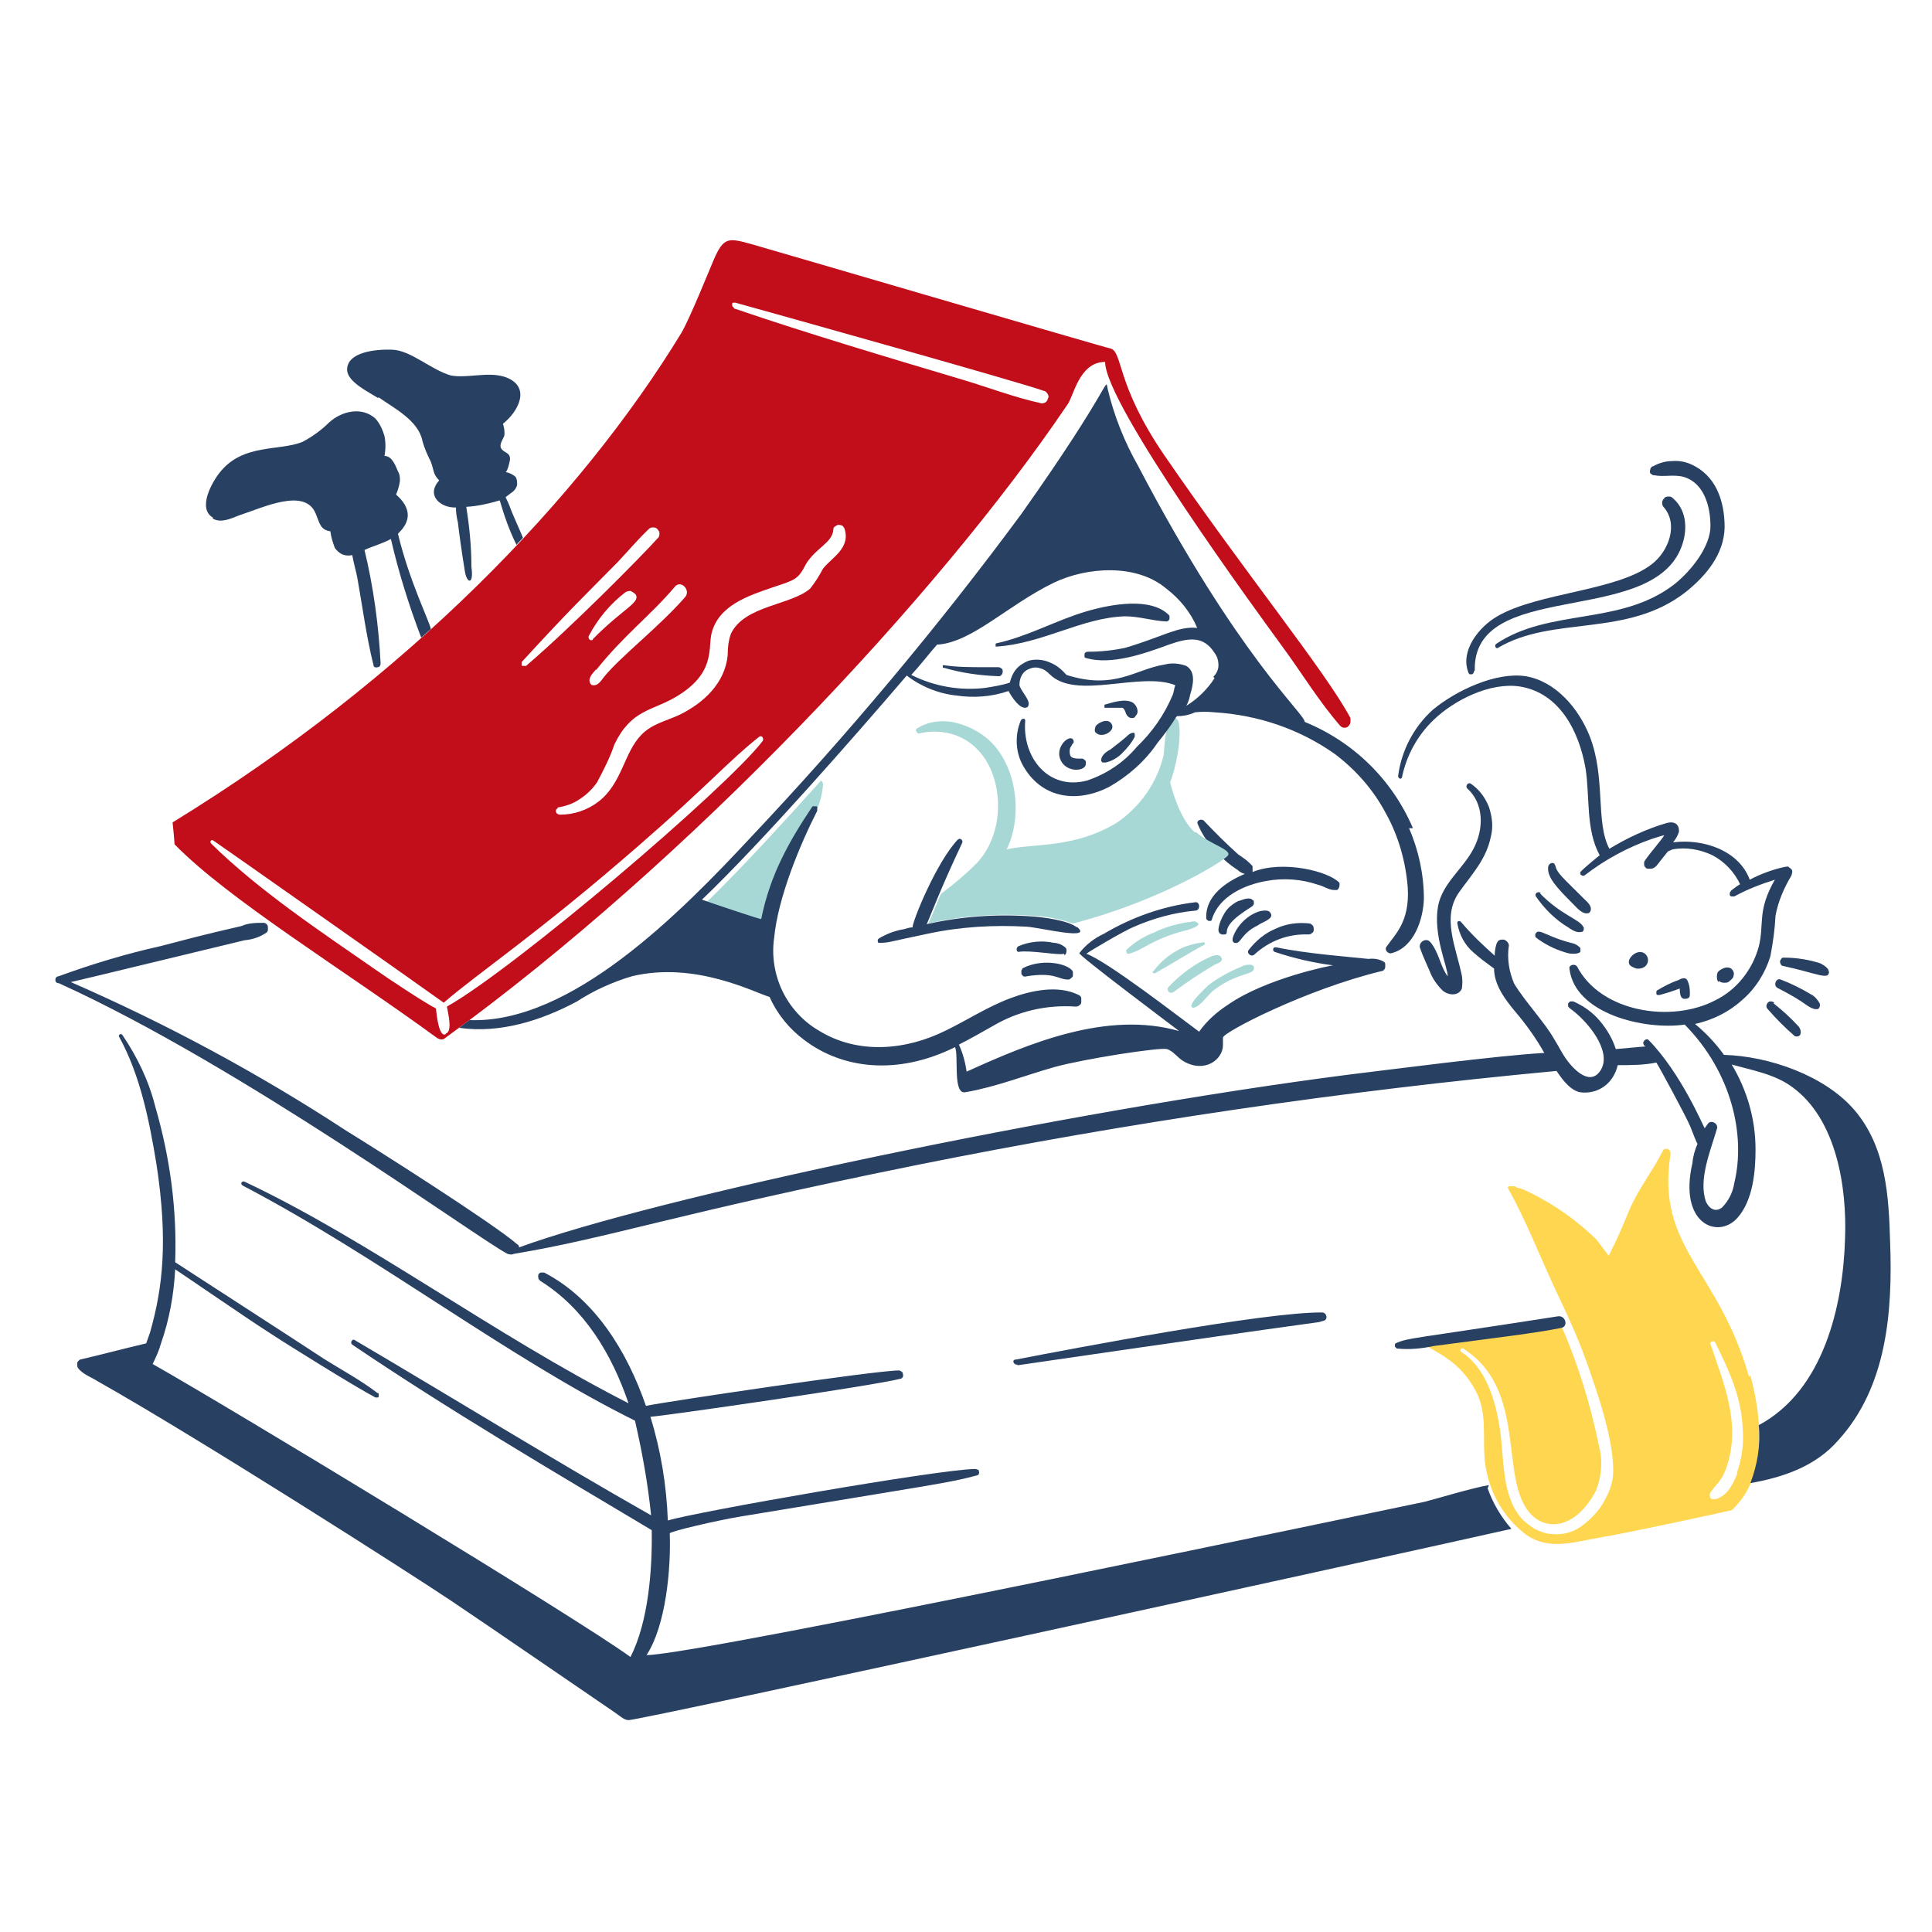 <?xml version="1.0" encoding="UTF-8"?>
<svg id="Livello_1" xmlns="http://www.w3.org/2000/svg" version="1.1" viewBox="0 0 300 300">
  <!-- Generator: Adobe Illustrator 29.0.0, SVG Export Plug-In . SVG Version: 2.1.0 Build 186)  -->
  <defs>
    <style>
      .st0 {
        fill: #ffd650;
      }

      .st1 {
        fill: #c20e1a;
      }

      .st2 {
        fill: #284062;
      }

      .st3 {
        fill: #a7d8d6;
      }
    </style>
  </defs>
  <path class="st3" d="M185.5,156.4c.7,0,2.1-1.9,2.8-2.5,3-2.4,5.4-2.5,6.2-3.1,0,0,.2-.2.2-.3,0-.1,0-.2,0-.3,0-.1,0-.2-.2-.3,0,0-.2-.1-.3-.1-.5,0-1,0-1.4.3-1.8.7-3.6,1.7-5.2,2.9-.3.4-3.9,3.5-2.1,3.5Z"/>
  <path class="st3" d="M182.3,154c2-1.5,4.1-2.9,6.3-4.2.4-.2,1.3-.4,1.1-1-.2-.7-1.1-.5-1.6-.3-2.5,1.1-4.7,2.7-6.6,4.7-.5.5.1,1.3.8.8Z"/>
  <path class="st3" d="M179.4,151.1c2.5-1.4,5-3,7.6-4.4.2,0,0-.4,0-.4-1.6.2-3.1.6-4.4,1.4-1.4.8-2.5,1.8-3.5,3.1-.3.2,0,.4.3.3Z"/>
  <path class="st3" d="M175.3,148.1c2.3-.6,3.4-2.2,8.7-3.6.2,0,3-.8,1.8-1.3-.4-.3-.8,0-1.4,0-1.8.3-3.6.8-5.2,1.6-1.6.6-3,1.5-4.2,2.6-.3.3,0,.8.3.7Z"/>
  <path class="st2" d="M146.6,103.7c2.7.8,5.6,1.2,8.4,1.3.2,0,.4,0,.5-.2.1-.1.2-.3.2-.5s0-.4-.2-.5c-.1-.1-.3-.2-.5-.2-.7,0-1.4,0-2.1,0-2.1,0-4.2,0-6.3-.3,0,0-.1,0-.2,0,0,0,0,.1,0,.2,0,0,0,.1,0,.2,0,0,0,0,.2,0Z"/>
  <path class="st2" d="M154.8,100.4c7.2-.5,13.2-4.5,19.9-4.7,2.2,0,4.2.7,6.4.8.1,0,.2,0,.3-.1,0,0,.2-.2.2-.3,0-.1,0-.2,0-.3,0-.1,0-.2-.1-.3-2.8-2.8-8.9-1.7-12.7-.6-4.8,1.4-9.1,3.9-14.1,5,0,0-.1,0-.1.1,0,0,0,.1,0,.2,0,0,0,.1,0,.2,0,0,.1,0,.2,0Z"/>
  <path class="st2" d="M158,212c55.5-8.1,45-6.3,47.5-6.9.8-.2.5-1.3-.2-1.3-8.9-.1-38.7,5.6-47.5,7.3-.8,0-.4.9.2.8Z"/>
  <path class="st2" d="M171,118c0,0,0,.2,0,.2,0,0,.1.1.2.2,0,0,.2,0,.2,0,0,0,.2,0,.3,0,.9-.2,1.8-.7,2.5-1.4.8-.8,1.5-1.6,2-2.6,0,0,0-.1,0-.2,0,0,0-.2,0-.2,0,0,0-.1-.1-.2s-.1,0-.2,0c-.4,0-.8.4-1,.6-.8.7-1.6,1.3-2.5,2-.6.3-1.4.9-1.4,1.6Z"/>
  <path class="st2" d="M166.4,115.7c.2-.3.4-.3.3-.7-.4-1.3-3.3,1.1-1.8,3.4,1.1,1.6,3.6,1.3,3.7.3,0-.1,0-.2,0-.4,0-.1,0-.2-.2-.3,0,0-.2-.2-.3-.2-.1,0-.2,0-.4,0-.5,0-1,0-1.4-.3-.2-.3-.2-.6-.2-.9,0-.3.1-.6.3-.8Z"/>
  <path class="st2" d="M166.7,117.7c0,0,0,0,0,0h0Z"/>
  <path class="st2" d="M170.1,112.8c0,.2-.1.3-.1.5,0,.2,0,.4.2.5.9.9,3.1-.3,2.4-1.4-.5-.9-2-.3-2.5.4Z"/>
  <path class="st2" d="M171.6,109.4c0,0-.1,0-.1.1,0,0,0,.1,0,.2,0,0,0,.1,0,.2,0,0,.1,0,.2,0,.9,0,1.7,0,2.6,0,.5.3.4.9.8,1.3.2.2.4.3.6.3s.5,0,.6-.3c.7-.6.2-1.7-.4-2.1-1.2-.7-3.2,0-4.3.3Z"/>
  <path class="st2" d="M159.4,151.6c4.4-.7,4.9.5,6.4.5.2,0,.3,0,.5-.2.1-.1.3-.2.3-.4s0-.3,0-.5-.1-.3-.2-.4c-1.1-1.1-4.7-1.7-7.5-.3-.1,0-.2.2-.3.4,0,.2,0,.3,0,.5,0,.1.2.3.3.4.1,0,.3.1.5,0Z"/>
  <path class="st2" d="M203.4,143.4c-1.8-.2-3.6,0-5.3.8-1.7.7-3.1,1.9-4.2,3.3-.4.5.4,1.2.9.7,2.3-2.1,5.2-3.2,8.3-3.1.2,0,.4,0,.6-.2.2-.1.3-.3.3-.5,0-.2,0-.4-.1-.6-.1-.2-.3-.3-.5-.4Z"/>
  <path class="st2" d="M195.3,143.7c.6-.5,2.6-1,2-1.9-.3-.6-1.2-.4-1.7-.3-1,.3-1.9.9-2.6,1.6s-1.3,1.6-1.6,2.6c0,.1,0,.3,0,.4,0,.1.2.3.3.3,1,.3.9-1.4,3.6-2.7Z"/>
  <path class="st2" d="M194.5,140.7c0,0,.1-.2.2-.3,0-.1,0-.2,0-.3,0-.1,0-.2-.1-.3,0,0-.2-.1-.3-.2-.7-.3-1.7.3-2,.3-.8.4-1.6,1-2.1,1.8-.5.8-.9,1.7-1,2.6,0,.2,0,.3.1.5,0,.1.2.2.4.3.2,0,.3,0,.5,0,.2,0,.3-.2.3-.4,0-1.8,3.7-3.7,4.1-4.1Z"/>
  <path class="st2" d="M194.5,135.3c0-.1,0-.2,0-.4s0-.3,0-.4c-.6-.7-1.4-1.3-2.2-1.8-1.9-1.7-3.7-3.5-5.4-5.3-.4-.3-1.2,0-.9.6.7,1.7,1.8,3.2,3.1,4.5.9,1,2,1.9,3.1,2.6.3.3.7.5,1.1.6-3.1,1.3-6.1,3.5-6,6.8,0,.1,0,.2.1.3,0,0,.2.2.3.2.1,0,.2,0,.3,0,.1,0,.2-.2.2-.3,1.1-3.5,5-5.3,8.4-5.9,2.7-.5,5.5-.3,8.1.6.9.2,1.6.8,2.5.8.1,0,.3,0,.4,0,.1,0,.2-.2.3-.3,0-.1.1-.2.1-.4,0-.1,0-.3,0-.4-1.6-1.8-8.8-3.6-13.5-1.7Z"/>
  <path class="st2" d="M165.3,148.3c0,0,.2-.1.2-.2,0,0,.1-.2.1-.3,0,0,0-.2,0-.3,0,0,0-.2-.1-.3-.2-.2-.5-.4-.9-.6-.3-.1-.7-.2-1-.2-1.8-.4-3.7-.2-5.4.5-.5.2-.4,1,0,.9,1.8-.3,6.4.6,7,.3Z"/>
  <path class="st2" d="M253.4,150.1c.2.1.4.2.7.3,1.9.2,2.3-1.7,1.2-2.4-1.3-.8-3.3,1.4-1.9,2.1Z"/>
  <path class="st2" d="M266.9,152.3c.2.2.5.3.8.3s.6,0,.8-.2c.2-.2.5-.4.6-.6.1-.3.2-.6.1-.8-.2-.8-1.1-1.1-2.2-.3-.3.2-.4.5-.4.9,0,.3,0,.7.3.9Z"/>
  <path class="st2" d="M260.8,153.4c.1.3-.1,1.7.8,1.7s.8-.5.8-1c0-.7-.1-1.3-.4-1.9-.3-.5-.9-.3-1.4,0-1.2.4-2.3,1-3.3,1.6,0,0-.1.1-.1.2,0,0,0,.2,0,.3,0,0,0,.2.2.2,0,0,.2,0,.3,0,1.1-.3,2.1-.6,3.1-1Z"/>
  <path class="st2" d="M282.7,149.6c-1.8-.6-3.8-.9-5.7-.9-.2,0-.3,0-.4.2-.1.1-.2.3-.2.4,0,.3.2.7.5.7,5.1,1.1,7,2.2,7.1,1,0-.7-.8-1.1-1.3-1.4Z"/>
  <path class="st2" d="M281.2,154.4c-1.5-.9-3.1-1.7-4.7-2.3-.7-.3-1.2.9-.5,1.3,4.7,2.4,4.4,2.9,5.8,3.3.1,0,.3,0,.4,0,.1,0,.2-.1.3-.2,0-.1.1-.2.1-.4,0-.1,0-.3-.1-.4-.3-.5-.7-1-1.3-1.3Z"/>
  <path class="st2" d="M275.5,155.7c-.1-.1-.3-.2-.5-.2s-.3,0-.5.2c-.1.1-.2.3-.2.5s0,.3.2.5c1.3,1.5,2.7,2.9,4.2,4.2,1.1.3,1.1-.9.6-1.5-1.2-1.3-2.5-2.5-3.9-3.6Z"/>
  <path class="st2" d="M246.6,141.8c.2,0,.3-.2.4-.4.2-.8-.6-1.4-1.1-1.9-3.4-3.4-4.1-3.9-4.4-5.1-.2-.7-1-.4-1.1.2-.2,1.6,1.3,3.2,3.9,5.8.6.6,1.4,1.6,2.3,1.4Z"/>
  <path class="st2" d="M239.3,138.7c-.4-.4-1.1,0-.8.5,1.3,1.9,3,3.6,5,4.8.6.4,1.3.9,2.1.7.1,0,.3-.1.3-.3,0-.1.1-.3,0-.4-.6-1.3-3.4-1.8-6.8-5.3Z"/>
  <path class="st2" d="M238.4,145.5c1.4,1.1,3,1.9,4.7,2.4.3.1.7.2,1.1.2s.7,0,1.1-.2c0,0,0,0,.1-.1,0,0,0-.1,0-.2,0,0,0-.1,0-.2,0,0,0-.1,0-.2-.3-.3-.7-.6-1.1-.7-4.1-1-5.3-2.4-5.8-1.6,0,0,0,0-.1.1,0,0,0,.1,0,.2s0,.1,0,.2,0,0,.1.1Z"/>
  <path class="st2" d="M229,104.1c-.3-14.1,26.7-6.9,31.9-18.7,1.2-2.7,1.2-6.1-1.2-8.1-.2-.2-.4-.2-.7-.2-.2,0-.5.1-.6.3-.2.2-.3.4-.3.6,0,.2,0,.5.2.7,2.4,2.7.8,6.9-1.8,8.9-5.4,4.2-17.7,4.4-24,8.1-2.8,1.6-5.8,5.3-4.5,8.7,0,.1.1.2.2.3,0,0,.2,0,.3,0,.1,0,.2,0,.3-.2,0,0,.1-.2.1-.3Z"/>
  <path class="st2" d="M256.9,73.8c1.5.3,3.1-.2,4.7.3,3,1,4,4.5,4,7.6s-2.9,6.9-5.7,9.1c-8.4,6.4-19.3,3.6-27.6,9.2-.3.3,0,.8.3.6,8.6-5.1,20-1.5,29.2-8.7,3.1-2.5,5.9-5.8,6-10,0-4.2-1.4-8.1-5.2-9.8-.9-.4-1.9-.6-3-.5-1,0-2,.3-2.9.8-.2,0-.3.2-.4.3,0,.1-.1.3-.1.5,0,.2,0,.3.2.4.1.1.3.2.4.2Z"/>
  <path class="st2" d="M222.1,146.3c-.6-.8-1.9,0-1.6.9.4,1.2,1,2.4,1.5,3.6.4,1.1,1.1,2.1,2,3,.9.8,2.5.9,3-.3.1-.7.1-1.4,0-2-.9-4.4-3.2-9.1-.4-13,2-2.8,4.2-5.1,4.9-8.6.4-1.5.2-3.1-.3-4.6-.6-1.5-1.5-2.7-2.8-3.6-.4-.3-.9.3-.6.7,2.7,2.4,2.6,6.4,1,9.4-1.6,3.1-4.8,5.3-5.5,8.9-.8,4.5,1.5,9.4,1.5,10.9-1.1-1.4-1.3-3.5-2.6-5.2Z"/>
  <path class="st3" d="M185.6,129.3c-2.4-2-3.7-7-3.9-7.8.8-2,1.9-7,1.3-9.4,0-.2-.2-.3-.3-.5-.2-.1-.3-.2-.5-.2s-.4,0-.5.2c-.2.1-.3.3-.3.5-.4,1.7-.6,3.4-.7,5.1-1,4.3-3.6,8-7.2,10.5-6.7,4.1-12.9,3.2-17.2,4.2,2.5-4.9,1.8-13.2-3.1-17.3-1.6-1.3-3.4-2.1-5.4-2.5-1.9-.3-3.8,0-5.4,1-.4.2,0,.8.3.8,1.6-.4,3.2-.4,4.8,0s3,1.2,4.1,2.3c4.2,4,4.8,12.9,0,17.9-1.7,1.7-3.6,3.3-5.5,4.7-1.1,2.6-1.7,4.2-2,4.6,5.3-1.2,10.8-1.6,16.3-1.2,2.1.1,4.2.5,6.2,1.2,13.3-3.4,23.7-9.8,24.1-10.6.5-.9-2.8-1.7-5-3.6Z"/>
  <path class="st2" d="M167.2,144c-1.3-1.1-5.4-1.6-7-1.7-5.5-.4-10.9,0-16.3,1.2.4-.8,2-5.2,5.5-12.6.2-.4-.3-.9-.7-.5-3.3,3.5-7,12.6-7,13.6-.5,0-1,.2-1.4.3-1.3.2-2.6.7-3.8,1.4,0,0-.1.1-.2.2,0,0,0,.2,0,.3,0,0,0,.2.2.2,0,0,.2,0,.3,0,1.2,0,1.4-.2,7.2-1.4,5.1-1.1,10.3-1.4,15.5-1.1,2.3.2,10.4,2.2,7.7,0Z"/>
  <path class="st3" d="M109.5,140.1c2.4.8,8.8,3,9.2,3,1.4-6.9,4.3-12,7.9-17.4,0,0,0-.1.1-.1,0,0,.1,0,.2,0,.5-1.2.8-2.5.9-3.8,0-.2-.1-.4-.3-.6-6.3,7-12.9,14.2-18,19.1Z"/>
  <path class="st2" d="M58.8,61.7c2.4,1.7,6.2,3.6,6.8,6.8.3,1.1.8,2.2,1.3,3.2.5,1.3.3,1.9,1.3,2.9-2.1,2.3.2,4.3,2.6,4.2,0,.8.1,1.5.3,2.3.1,1,.6,4.7,1.1,7.7.3,1.8,1.4,2.1,1-.8,0-3.1-.3-6.2-.8-9.3,1.8-.1,3.5-.5,5.2-1,.7,2.4,1.5,4.7,2.6,6.9.3-.4.7-.7,1-1.1-.6-1.5-1.7-3.8-2.1-5-.2-.5-.4-.9-.6-1.3.4-.3.8-.6,1.2-.9.3-.3.5-.6.6-1,0-.4,0-.8-.2-1.2-.4-.4-1-.7-1.6-.8.3,0,.7-1.8.7-2,0-1.1-.9-.9-1.4-1.7-.3-.6.3-1.4.5-1.9.1-.6,0-1.3-.2-1.9,2.4-1.9,4.4-5.7.5-7.2-2.7-1-6,.2-8.6-.3-3.1-.9-6.2-3.9-9.1-4-2.7-.1-7,.4-7,3.1,0,1.9,3.4,3.5,4.8,4.4Z"/>
  <path class="st2" d="M33,80.5c1.3.8,2.9,0,4.2-.5,3.7-1.2,10.1-4.3,11.8-.3.6,1.4.7,2.6,2.3,2.8.1.9.4,1.8.7,2.6.3.4.7.8,1.2,1,.5.2,1,.2,1.5.1.2,1.2.6,2.5.8,3.6.8,4.5,1.4,9.1,2.5,13.5,0,.1.1.3.2.3.1,0,.3.1.4,0,.1,0,.3,0,.4-.2s.1-.2.1-.4c-.3-5.9-1.1-11.8-2.5-17.6,1.3-.6,2.8-1,4.1-1.7,1.2,5.2,2.8,10.3,4.7,15.3.5-.4,1-.9,1.5-1.3-.1-1-3.3-7.3-5.1-14.8,0-.2,3.6-2.7-.3-6.1.3-.7.5-1.4.6-2.1,0-.5,0-1-.3-1.5-.4-.9-.9-2.4-2.1-2.4.2-1,.2-2.1,0-3.1-.3-1-.7-1.9-1.4-2.7-2.1-1.9-5.2-1.2-7.2.6-1.2,1.2-2.6,2.2-4.1,3-3.6,1.5-9.3.2-12.9,4.8-1.2,1.5-3.5,5.6-1,7Z"/>
  <path class="st1" d="M209.7,111.5c-3.9-7.3-16.2-22.3-28.9-40.8-7.6-11.1-6.4-16.1-8.4-16.6-.4,0-53.9-15.7-55.4-16.1-3.9-1.1-4.6-1.3-6.2,2.4-.6,1.4-3.7,9.1-5,11.3-15.6,25.6-42.6,53.7-79,76,0,0,.3,2.9.3,3.4,8.4,8.6,26.3,19.5,40.8,30.1.2.1.4.2.6.2s.4,0,.6-.2c37.8-27.4,76.6-68.7,96.6-98.3,1-1.2,1.8-6.7,5.9-6.7,0,6.6,23.8,39.1,27.6,44.3,3,4.1,5.6,8.4,8.9,12.2.2.2.4.3.6.3.2,0,.5,0,.6-.2.2-.1.3-.3.4-.6,0-.2,0-.5,0-.7ZM113.9,47.7c0,0-.2-.1-.2-.2,0,0,0-.2,0-.3,0-.1,0-.2.2-.2,0,0,.2,0,.3,0,7.9,2.2,44,12.3,47.9,13.7.2,0,.4.2.6.5.1.2.2.5,0,.7,0,.2-.2.5-.4.6-.2.1-.5.2-.7.1-4.1-.9-8-2.4-12-3.6-11.4-3.4-24.5-7.3-35.6-11.1h0ZM92.1,99.3c-.3.3-.8,0-.7-.5,1.4-2.7,3.4-5.1,5.8-6.9.3-.1.6-.2.8-.1s.5.3.7.5c.8,1.3-2,2.2-6.7,7ZM92.6,104c4.3-5.4,8.4-8.4,12.2-12.9.9-1.1,2.5.5,1.6,1.6-4,4.6-10,9.2-12.6,12.4-.4.5-.9,1.4-1.7,1.3-.1,0-.2,0-.3-.1,0,0-.2-.2-.2-.3-.3-.8.5-1.5.9-2ZM81.1,102.7c7.9-8.6,9.4-9.9,14.8-15.4,1.6-1.7,3.2-3.6,4.9-5.2.2-.2.4-.2.7-.2.2,0,.5.1.6.3.2.2.3.4.3.6,0,.2,0,.5-.2.7-2.6,2.9-13.6,14-20.4,19.8,0,0,0,0-.1.1,0,0-.1,0-.2,0,0,0-.1,0-.2,0,0,0-.1,0-.2,0,0,0,0,0-.1-.1,0,0,0-.1,0-.2,0,0,0-.1,0-.2,0,0,0-.1.1-.2h0ZM86.5,125.4c1.3-.2,2.5-.6,3.5-1.3,1.1-.7,2-1.6,2.7-2.6,1-1.9,2-3.8,2.7-5.9,2.6-5.4,5.8-5.2,9.4-7.3,6.4-3.7,5.1-7.6,5.7-10,1.1-4.3,5.7-5.8,9.5-7.1,3.6-1.2,3.9-1.2,5.2-3.7,1.6-2.5,4-3.2,4.2-5.2,0-.2,0-.4.2-.5.1-.1.3-.2.5-.3.2,0,.4,0,.6.1.2,0,.3.3.4.4,1.1,3.1-2,4.6-3.3,6.3-.6,1.1-1.2,2.1-2,3.1-3,2.6-10.2,2.6-12.3,7-.4,1.1-.5,2.2-.5,3.3-.4,4.4-3.8,7.5-7.5,9.3-1.9.9-4.3,1.4-5.9,3.1-2.7,2.7-3,7.6-6.7,10.4-1.7,1.3-3.8,2-5.9,2-.8,0-.9-.9-.3-1h0ZM69.2,160.6c-1,.5-1.4-2.8-1.5-4-1.8-.9-8.1-5.1-9.2-5.9-8.5-5.9-18.3-12.4-25.7-19.7-.3-.3,0-.7.3-.5.2.1,35.6,25,35.8,25.2,5.3-4.6,14.7-10.8,30.4-24.5,10.6-9.2,14-13.2,18.6-16.8.4-.3.8.3.5.7-5.6,7.3-38.5,35.3-49,41.2.2,1.2.9,3.9-.2,4.2Z"/>
  <path class="st2" d="M231.2,230.6c-2.8.5-7.7,2-10,2.6-.2,0-112.6,23.8-120.8,23.8,3-4.6,3.8-13.4,3.6-18.9,0-.3,7.3-2,10.9-2.6,30.8-5.1,32.3-5.2,36.8-6.4.1,0,.2-.1.3-.2,0-.1.1-.3,0-.4,0-.1,0-.3-.2-.3-.1,0-.2-.1-.4-.1-5.9.1-43.5,6.7-47.7,8-.2-5.5-1.1-10.9-2.7-16.1,2.6-.2,34.5-4.8,38.8-5.9.1,0,.3-.1.4-.3,0-.1.1-.3,0-.4,0-.2,0-.3-.2-.4-.1-.1-.3-.2-.4-.2-3.7,0-36.5,4.9-39.3,5.5-2.9-8.4-7.9-16.6-15.8-20.7-.2,0-.4,0-.5,0-.2,0-.3.2-.4.3,0,.2-.1.3,0,.5,0,.2.1.3.3.5,6.9,4.3,11.1,11.4,13.7,19-21-10.7-40.3-25.3-59.6-34.4-.4-.2-.8.3-.3.6,21.2,11.1,41.1,26.7,60.9,36.5,1.1,4.8,2,9.7,2.5,14.7-15.5-8.8-30.7-18.2-46-27.2-.4-.3-.8.4-.4.7,15.1,10.2,30.9,19.5,46.5,28.8.1,6.1-.5,14.2-3.3,19.7-7.9-5.8-62-38.6-74.2-45.5.5-1,1-2.1,1.3-3.2,1.3-3.7,2-7.6,2.2-11.5.8.5,11.7,8,14.4,9.7,2.7,1.8,13.8,8.7,16.7,10.2,0,0,.2,0,.3,0,.1,0,.2,0,.2-.2,0,0,0-.2,0-.3,0-.1,0-.2-.2-.2-2.6-2-5.6-3.6-8.3-5.3-2.7-1.8-22.2-14.4-23.1-15,.3-8.2-.8-16.3-3.1-24.2-1-4-2.8-7.7-5.1-11.1-.2-.3-.7,0-.5.3,3.3,6,4.7,13.1,5.8,19.8,1.8,11.8,1,19.1-1,26.1-.2.6-.4,1.1-.6,1.7-3.4.8-6.8,1.7-10.2,2.5-.1,0-.2.1-.3.2,0,0-.2.2-.2.3,0,.1,0,.3,0,.4,0,.1,0,.3.1.4.7,1,2.2,1.5,3.1,2.1,15.6,8.8,48.5,29.8,54.9,34.1,4.8,3.2,24.3,16.6,25.5,17.4.6.4,1.3,1.1,2,1.1,2,0,114.4-24.6,137.1-29.7-1.6-1.8-2.9-4-3.7-6.3Z"/>
  <path class="st0" d="M271.6,213.8c-4.8-16.8-14.5-20-12.2-34.6,0-.5-.2-.7-.5-.8-.1,0-.3,0-.4,0-.1,0-.2.2-.3.3-1.6,3.2-3.8,5.9-5.2,9.2-2.1,5.1-2.4,5.4-3.2,7.1-.6-.8-1.2-1.6-1.8-2.4-3.1-3.1-6.7-5.6-10.6-7.5-.6-.3-1.3-.6-1.9-.7,0,0-.2-.2-.3-.2-.1,0-.2,0-.4,0s-.3,0-.4,0c-.1,0-.2.1-.3.2,2.8,5,4.9,10.4,7.3,15.6,1.8,3.8,3.6,7.6,5,11.6,1.7,4.8,4.1,11.7,4.1,16.8,0,1.6-.5,3.1-1.3,4.5-.7,1.4-1.8,2.6-3,3.6-.7.6-1.5,1.1-2.4,1.4-.9.3-1.9.4-2.8.3-.9,0-1.9-.4-2.7-.8-.8-.5-1.6-1.1-2.2-1.8-3-3.7-2.5-9.2-3.2-13.7-.7-4.5-2.1-9.4-6-12-.3-.2,0-.7.3-.5,10.1,6.4,5.5,20.1,10.4,25.6,2.5,2.8,7.1,2.4,10.2-3.5.9-2.2,1.1-4.6.5-6.9-1.3-6.4-3.2-12.6-5.8-18.6-5.2,1-16.6,2.3-21,3,2.2,1.3,5.8,2.9,8,7.7,1.7,4,.3,8.3,1.5,12.5.9,3.7,3.1,7,6.1,9.2,3.6,2.4,7.4,1,11.6.3,3.8-.6,19.9-4.1,20.2-4.2,5.6-5.1,4.7-14.3,2.9-20.9ZM269.8,228.7c-.6,1.6-1.6,3.7-3.5,4.1-.1,0-.2,0-.4,0-.1,0-.2-.1-.3-.2,0,0-.1-.2-.1-.3,0-.1,0-.2,0-.4,1-1.6,1.9-1.7,2.8-4.7,1.9-6.4-.6-12.3-2.7-18.5-.2-.3.4-.6.7-.3,2.1,4.2,4.1,8.5,4.3,13.3.2,2.4-.1,4.8-.9,7Z"/>
  <path class="st2" d="M216.9,209.4c2,.2,3.9,0,5.8-.4,9.8-1.3,15.8-2,19.7-2.8,1.2-.2.7-2-.5-1.8-23.1,3.6-23.2,3.3-25.2,4.2,0,0-.1.1-.1.2,0,0,0,.2,0,.2,0,0,0,.2.1.2,0,0,.1.1.2.2Z"/>
  <path class="st2" d="M219.4,128.6c-3.2-7.5-9.2-13.4-16.8-16.5,0-1.3-10.3-10-25.9-39.8-2.1-3.7-3.7-7.7-4.7-11.9-.4-2,.9-.8-13.4,19.4-13,17.6-27,34.3-42,50.2-10.9,11.7-27.9,29-43.7,28.4-.5.4-1.1.8-1.6,1.2,6.3.9,12.7-1.1,18.3-4.1,2.6-1.7,5.5-3,8.5-3.9,9.9-2.4,19.2,2.6,21.4,3.2,1.2,2.7,3.1,5,5.4,6.7,5.8,4.4,14.3,5.6,23.4,1.1.6,1.3-.4,7.4,1.6,7,4.7-.8,9.2-2.6,13.8-3.9,4.7-1.3,16.4-3.1,17.5-2.8,1,.3,1.7,1.4,2.6,1.9,3.3,1.9,6.1-.3,6.1-2.5,0-.4,0-.8,0-1.2.2-.9,13-7.5,24.6-10.3.2,0,.3-.1.4-.2.1-.1.2-.3.2-.4,0-.2,0-.3,0-.5s-.1-.3-.3-.4c-.7-.4-1.5-.5-2.3-.4-2.7-.3-9.6-.8-14.3-1.8,0,0-.2,0-.3,0,0,0-.1.1-.2.2,0,0,0,.2,0,.3,0,0,.1.1.2.2,3,1,6,1.7,9.1,2.1-.3,0-10.4,2-16.3,6.1-1.7,1.1-3.3,2.5-4.5,4.2-3-2.2-14.2-10.9-17.5-12.1.3-.3,5.9-3.6,7.4-4.2,3-1.3,6.2-2.2,9.5-2.5.8,0,.8-1.4,0-1.3-5,.6-9.8,2.3-14.2,4.9-1.5.7-2.8,1.7-3.8,3-.2.3,13.4,10.5,15.5,12.1-11.2-3.2-23.3,1.9-33,6.3-.2-1.4-.6-2.9-1.2-4.2,1.8-.9,3.5-1.9,5.3-2.9,3.9-2.3,8.3-3.3,12.8-3,.2,0,.4,0,.6-.2.2-.1.3-.3.3-.5,0-.2,0-.4,0-.6,0-.2-.2-.4-.4-.5-3.2-1.6-7.4-.7-10.6.5-3.5,1.3-6.7,3.4-10,5-6.2,3.1-13.7,3.8-19.8,0-2.4-1.4-4.4-3.6-5.6-6.1-1.2-2.5-1.7-5.4-1.3-8.2.6-6.4,4.1-14.7,6.7-19.8,0,0,0-.1,0-.2,0,0,0-.1,0-.2,0,0,0-.1,0-.2,0,0,0,0-.1-.1,0,0-.1,0-.2,0,0,0-.1,0-.2,0,0,0-.1,0-.2,0,0,0,0,0-.1.1-3.6,5.4-6.5,10.5-7.9,17.4.2.2-7.5-2.4-9.2-3,9.3-8.9,23.4-25,31.8-34.8,2.2,1.7,4.9,2.8,7.7,3.1,2.7.4,5.5.2,8.1-.7,0,0,1.3,2.5,2.5,2.6.1,0,.3,0,.4-.1.1,0,.2-.2.2-.3.3-.8-1.2-2.2-1.4-3.1,0-.6.1-1.1.4-1.6s.7-.8,1.3-1c.5-.2,1.1-.2,1.6,0,.5.1,1,.5,1.4.9,4.1,4.1,14.1-.5,19.5,1.7-.2.5-.2,1-.4,1.5-1.3,3.1-3.2,5.8-5.6,8.1-2,2.4-4.7,4.2-7.7,5.2-6,1.6-10.1-3.6-9.6-9.3,0-.4-.5-.4-.7,0-.5,1.2-.7,2.5-.6,3.8.1,1.3.5,2.5,1.2,3.6,2.9,4.7,8.2,5.4,13.1,2.9,3-1.7,5.6-4,7.5-6.8,2.6-3.2,2.9-4.2,3.1-4.2,1,0,1.9-.2,2.8-.6,1-.1,1.9-.1,2.9,0,6.8.4,13.3,2.6,18.8,6.5,3.3,2.5,6,5.6,7.9,9.2,2,3.6,3.1,7.6,3.4,11.6.3,5.3-2,7.2-3.3,9.1-.4.5.3,1.2.8,1,3.5-.9,4.9-5.3,5-8.4,0-3.8-.8-7.5-2.3-11ZM188.6,105.3c-1.1,1.7-2.6,3.2-4.4,4.3.3-.5.5-1.1.6-1.7.5-1.6.9-3.6-.6-4.5-1.1-.4-2.3-.5-3.4-.2-4.5.7-7.7,4-15.2,1.6-.7-.8-1.5-1.5-2.5-1.9-1.1-.5-2.3-.6-3.4-.3-.7.3-1.4.7-1.9,1.3-.5.6-.8,1.3-1,2.1-1.2.4-2.5.6-3.7.8-4,.5-8-.2-11.6-2,1.4-1.5,2.6-3.1,4-4.7,5.4-.3,10.9-6.1,18.1-9.6,5.2-2.5,12.9-3,17.5.9,2.1,1.6,3.8,3.7,4.8,6.1-3-.3-5.4,1.4-11.2,3.1-1.9.4-3.8.6-5.7.6-.1,0-.3,0-.4.1-.1,0-.2.2-.2.3,0,.1,0,.3,0,.4,0,.1.2.2.3.2,3.9,1.1,9-.7,12.8-2.1,3.1-1.1,5.4-1.4,7.1,1.3.4.5.6,1.2.6,1.9,0,.7-.3,1.3-.8,1.8Z"/>
  <path class="st2" d="M293.5,193c-.2-7.2-.6-14.9-5.6-20.7-4.6-5.3-13.2-8.3-20.2-8.5-1.3-1.8-2.8-3.4-4.5-4.8,2.7-.6,5.2-1.8,7.3-3.7,2.1-1.8,3.6-4.2,4.4-6.8.4-2.1.7-4.2.8-6.3.4-2.2,1.3-4.3,2.5-6.3,0-.2.1-.3.1-.5,0-.2,0-.3-.2-.5-.1-.1-.3-.2-.4-.3s-.3,0-.5,0c-1.9.4-3.8,1.1-5.5,2-1.7-4.6-7.3-6.4-11.9-5.8.4-.5.7-1,.9-1.6.1-.9-.4-1.8-1.9-1.4-3.1.9-6.1,2.3-8.9,4-2.2-4.2-.5-11.1-3.1-17.6-1.7-4.2-5.2-8.4-9.9-9.2-4.7-.7-10.9,2.3-14.4,5.2-3,2.7-4.9,6.4-5.4,10.3,0,.4.5.6.6.2.7-3.4,2.4-6.5,4.9-8.9,3.2-3.1,8.8-5.9,13.4-5.2,6.2,1,9.2,7,10.2,12.7.7,4.4,0,9.5,2.2,13.5-2.1,1.7-2.7,2.3-2.9,2.5-.4.4.2.9.6.6,3.1-2.4,6.6-4.3,10.3-5.6.6-.2,1.9-.6,2-.6,0,.3-3.1,3.8-3.1,4.2,0,.1,0,.3,0,.4,0,.1.1.3.2.4.1.1.2.2.4.2.1,0,.3,0,.4,0,.7,0,1.1-.7,1.5-1.2.4-.5.8-1,1.2-1.5,0,0,.5-.2.7-.3,2.1-.4,4.3,0,6.2.9,1.9,1,3.4,2.6,4.3,4.5-.5.3-.9.6-1.4,1,0,0-.1.2-.2.3,0,.1,0,.2,0,.4,0,.1.2.2.3.2.1,0,.2,0,.4,0,2-1.1,4.1-1.9,6.3-2.6-2.8,4.9-1.6,6.8-2.5,10.4-.5,1.8-1.3,3.4-2.5,4.9s-2.6,2.6-4.2,3.4c-6.8,3.6-17.8,1.9-21.5-5.2-.3-.5-1.3-.3-1.2.3.8,7,11.6,9.6,17.9,8.7,7.3,7.4,9.5,17.2,7.7,24.6-.2,1.4-.9,2.8-1.9,3.8-1,.8-2,.2-2.5-.9-1.2-3.4.7-7.9,1.7-11.3.3-.8-.9-1.5-1.4-.8-.2.3-.3.4-.5.7-.2-.3-3.7-8.6-8.7-13.7-.4-.4-1,.3-.8.6,0,.2.2.3.3.4-.3,0-4.4.4-4.6.4-.5-1.6-1.4-3.1-2.5-4.4-1.1-1.3-2.5-2.3-4.1-3,0,0-.2,0-.2,0,0,0-.2,0-.2,0,0,0-.2,0-.2.1,0,0-.1.1-.2.2,0,0,0,.2,0,.2s0,.2,0,.2c0,0,0,.2.1.2,0,0,.1.1.2.2,2.8,2,6.5,6.6,4.8,9.5-1.6,2.7-4.2,0-5.3-1.5-.8-1.1-1.3-2.2-2-3.3-1.4-2.5-4.6-5.9-6.2-8.6-.8-1.9-1.1-3.9-.8-5.9,0-.2-.1-.4-.3-.6-.2-.2-.4-.3-.6-.3s-.4,0-.6.1c-.2.1-.3.3-.4.5-.2.6-.3,1.2-.3,1.9-1.8-1.6-3.6-3.3-5.2-5.2-.2-.3-.7-.2-.6.2.3,1.7,1.1,3.3,2.5,4.5,1,.9,2.1,1.7,3.2,2.5,0,2.5,1.7,4.8,3.3,6.7,1.7,2,3.2,4.1,4.5,6.4-7.2.4-24,2.6-30.6,3.4-44.2,5.7-107.6,19.1-128.6,26.8,0-.2,0-.3-.3-.5-3.8-3.3-22.1-14.9-26.5-17.6-13.6-8.9-27.9-16.6-42.8-23.1.2,0,26.9-6.5,27-6.5,1.2-.1,2.4-.5,3.4-1.2.1-.1.2-.2.2-.4,0-.1,0-.3,0-.5,0-.1-.1-.3-.2-.4-.1-.1-.3-.2-.4-.2-1.2,0-2.4,0-3.5.5-2.1.5-4.6,1-12.5,3.1-5.4,1.2-10.7,2.8-15.9,4.7-.2,0-.3.1-.4.2s-.1.3-.1.4c0,.2.1.3.2.4.1,0,.3.1.4.1,28.4,12.9,64.5,39.3,69.6,42,.1,0,.3.1.5.1s.3,0,.5-.1c15-2.5,24.5-6.1,62.6-13.8,32.8-6.6,66-11.5,99.3-14.6,1.2,1.8,2.3,3,3.6,3.3,1.3.2,2.7-.1,3.8-.9,1.1-.8,1.8-2,2.1-3.3,2,0,4,0,6-.4.3.4,4.7,8.5,5.3,10,.3.8,1,2.6,1.1,2.6-.4.9-.7,1.9-.8,3-2.2,9.5,4,11.9,7,8.5,2.4-2.7,2.8-7.2,2.8-10.6,0-4.7-1.3-9.2-3.7-13.2,3.2.9,6.7,1.5,9.4,3.5,6.9,5,8.5,15.6,8.2,23.5-.3,10.4-3.3,23.6-13.4,29,.3,3.1-.2,6.1-1.3,9,5.1-.9,10.1-2.6,13.6-6.6,7.6-8.3,8.5-20,8.1-30.8Z"/>
</svg>